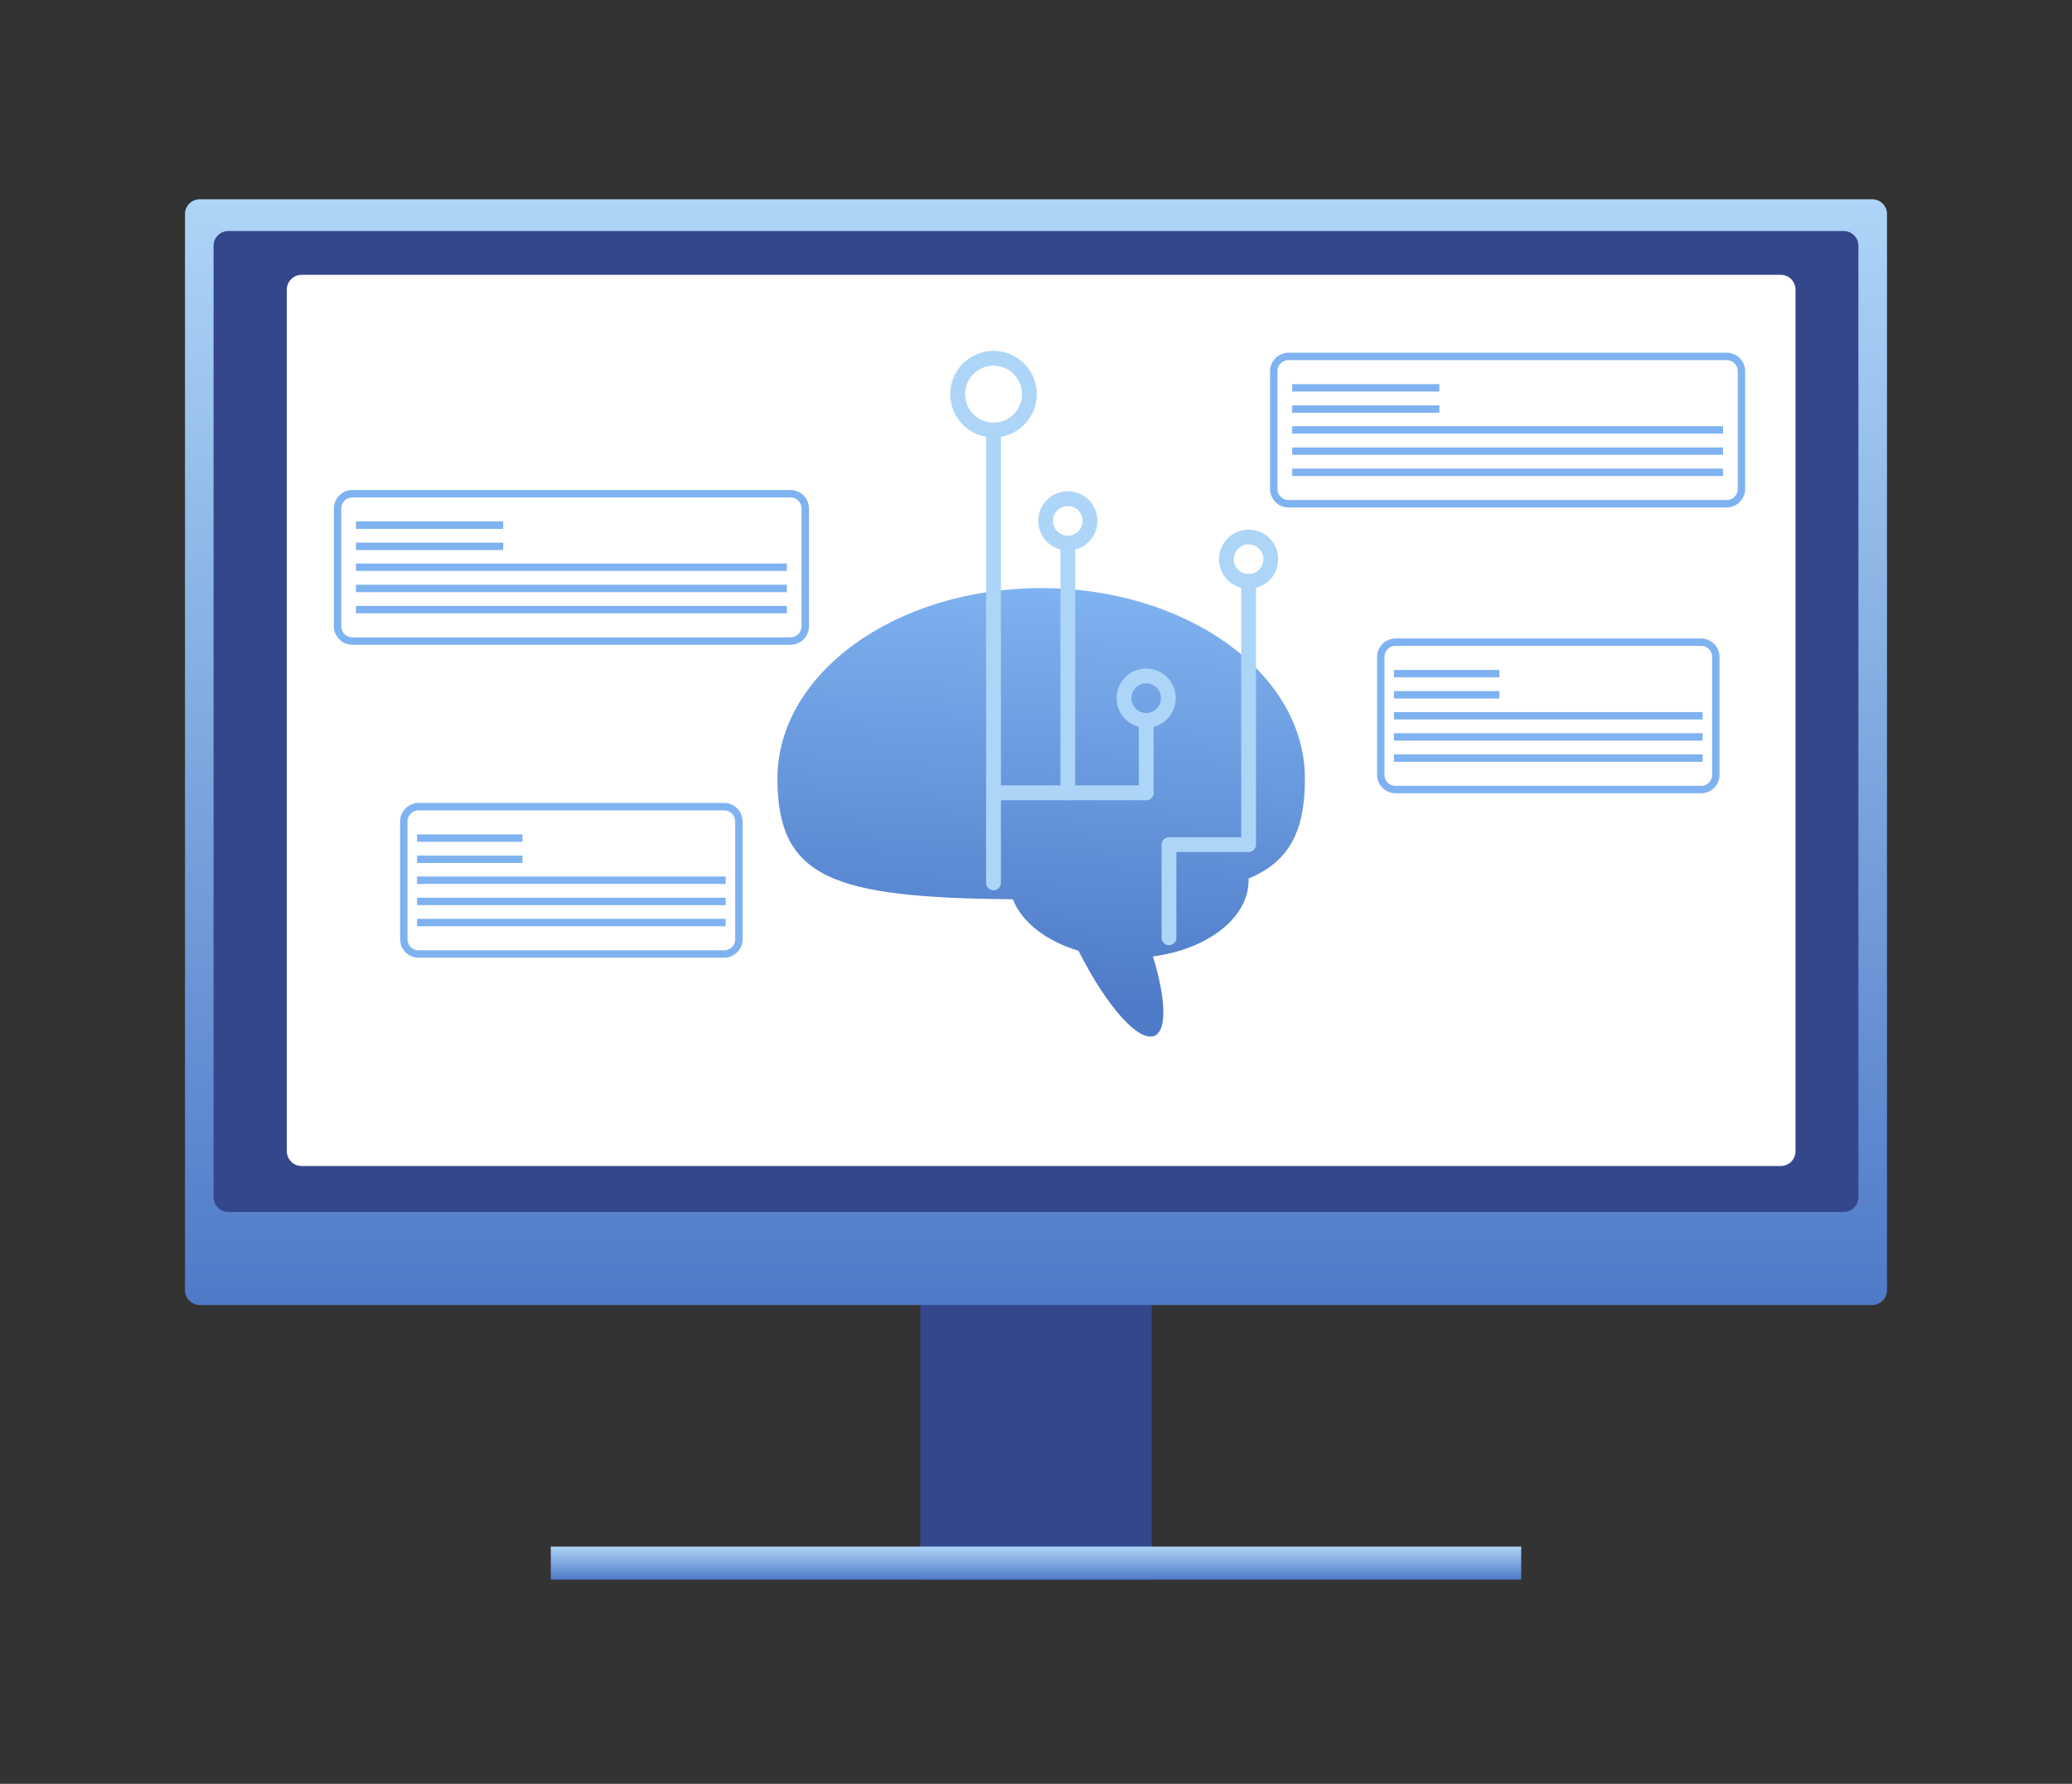 <?xml version="1.0" encoding="UTF-8"?>
<svg width="280" height="241" viewBox="0 0 280 241" fill="none" xmlns="http://www.w3.org/2000/svg">
<rect x="0" y="0" width="280" height="241" fill="#333333" stroke="none"/>
<g clip-path="url(#clip0_371_3001)">
<path d="M155.639 172.031H124.369V213.421H155.639V172.031Z" fill="#35478C"/>
<path d="M205.57 208.951H74.43V213.411H205.57V208.951Z" fill="url(#paint0_linear_371_3001)"/>
<path d="M253 26.921H27C25.895 26.921 25 27.816 25 28.921V174.311C25 175.415 25.895 176.311 27 176.311H253C254.105 176.311 255 175.415 255 174.311V28.921C255 27.816 254.105 26.921 253 26.921Z" fill="url(#paint1_linear_371_3001)"/>
<path d="M249.139 31.211H30.859C29.755 31.211 28.859 32.106 28.859 33.211V161.741C28.859 162.845 29.755 163.741 30.859 163.741H249.139C250.244 163.741 251.139 162.845 251.139 161.741V33.211C251.139 32.106 250.244 31.211 249.139 31.211Z" fill="#35478C"/>
<path d="M240.64 37.131H40.76C39.655 37.131 38.76 38.026 38.76 39.131V155.531C38.76 156.635 39.655 157.531 40.76 157.531H240.64C241.744 157.531 242.64 156.635 242.64 155.531V39.131C242.64 38.026 241.744 37.131 240.64 37.131Z" fill="white"/>
<path fill-rule="evenodd" clip-rule="evenodd" d="M176.341 105.201C176.341 112.318 174.237 116.396 168.726 118.694C168.729 118.776 168.731 118.859 168.731 118.941C168.731 124.015 163.178 128.247 155.8 129.22C157.534 134.824 157.739 139.156 156.043 139.929C153.905 140.903 149.486 135.89 145.748 128.457C141.377 127.138 138.066 124.589 136.873 121.495C112.675 121.281 105.061 118.741 105.061 105.201C105.061 90.971 121.06 79.451 140.7 79.451C160.34 79.451 176.341 90.931 176.341 105.201Z" fill="url(#paint2_linear_371_3001)"/>
<path d="M134.26 58.111V119.281" stroke="#ADD5F7" stroke-width="2" stroke-miterlimit="10" stroke-linecap="round"/>
<path d="M144.301 73.371V107.111" stroke="#ADD5F7" stroke-width="2" stroke-miterlimit="10" stroke-linecap="round"/>
<path d="M154.891 98.141V107.111" stroke="#ADD5F7" stroke-width="2" stroke-miterlimit="10" stroke-linecap="round"/>
<path d="M154.89 107.111H135.07" stroke="#ADD5F7" stroke-width="2" stroke-miterlimit="10" stroke-linecap="round"/>
<path d="M157.971 126.701V114.111H168.731V78.551" stroke="#ADD5F7" stroke-width="2" stroke-linecap="round" stroke-linejoin="round"/>
<path d="M134.26 58.101C136.939 58.101 139.11 55.929 139.11 53.251C139.11 50.572 136.939 48.401 134.26 48.401C131.582 48.401 129.41 50.572 129.41 53.251C129.41 55.929 131.582 58.101 134.26 58.101Z" stroke="#ADD5F7" stroke-width="2" stroke-miterlimit="10" stroke-linecap="round"/>
<path d="M144.301 73.371C145.958 73.371 147.301 72.028 147.301 70.371C147.301 68.714 145.958 67.371 144.301 67.371C142.644 67.371 141.301 68.714 141.301 70.371C141.301 72.028 142.644 73.371 144.301 73.371Z" stroke="#ADD5F7" stroke-width="2" stroke-miterlimit="10" stroke-linecap="round"/>
<path d="M168.73 78.551C170.387 78.551 171.73 77.208 171.73 75.551C171.73 73.894 170.387 72.551 168.73 72.551C167.074 72.551 165.73 73.894 165.73 75.551C165.73 77.208 167.074 78.551 168.73 78.551Z" stroke="#ADD5F7" stroke-width="2" stroke-miterlimit="10" stroke-linecap="round"/>
<path d="M154.891 97.321C156.547 97.321 157.891 95.978 157.891 94.321C157.891 92.664 156.547 91.321 154.891 91.321C153.234 91.321 151.891 92.664 151.891 94.321C151.891 95.978 153.234 97.321 154.891 97.321Z" stroke="#ADD5F7" stroke-width="2" stroke-miterlimit="10" stroke-linecap="round"/>
<path d="M233.331 48.151H174.131C173.026 48.151 172.131 49.046 172.131 50.151V66.061C172.131 67.165 173.026 68.061 174.131 68.061H233.331C234.435 68.061 235.331 67.165 235.331 66.061V50.151C235.331 49.046 234.435 48.151 233.331 48.151Z" stroke="#7FB2F0" stroke-miterlimit="10"/>
<path d="M174.619 55.261H194.509" stroke="#7FB2F0" stroke-miterlimit="10"/>
<path d="M174.619 52.401H194.509" stroke="#7FB2F0" stroke-miterlimit="10"/>
<path d="M174.619 58.081H232.839" stroke="#7FB2F0" stroke-miterlimit="10"/>
<path d="M174.619 60.951H232.839" stroke="#7FB2F0" stroke-miterlimit="10"/>
<path d="M174.619 63.811H232.839" stroke="#7FB2F0" stroke-miterlimit="10"/>
<path d="M229.87 86.761H188.59C187.485 86.761 186.59 87.656 186.59 88.761V104.671C186.59 105.775 187.485 106.671 188.59 106.671H229.87C230.974 106.671 231.87 105.775 231.87 104.671V88.761C231.87 87.656 230.974 86.761 229.87 86.761Z" stroke="#7FB2F0" stroke-miterlimit="10"/>
<path d="M188.369 93.871H202.629" stroke="#7FB2F0" stroke-miterlimit="10"/>
<path d="M188.369 91.011H202.629" stroke="#7FB2F0" stroke-miterlimit="10"/>
<path d="M188.369 96.701H230.089" stroke="#7FB2F0" stroke-miterlimit="10"/>
<path d="M188.369 99.561H230.089" stroke="#7FB2F0" stroke-miterlimit="10"/>
<path d="M188.369 102.421H230.089" stroke="#7FB2F0" stroke-miterlimit="10"/>
<path d="M97.85 108.981H56.57C55.466 108.981 54.57 109.876 54.57 110.981V126.891C54.57 127.995 55.466 128.891 56.57 128.891H97.85C98.955 128.891 99.85 127.995 99.85 126.891V110.981C99.85 109.876 98.955 108.981 97.85 108.981Z" stroke="#7FB2F0" stroke-miterlimit="10"/>
<path d="M56.359 116.091H70.609" stroke="#7FB2F0" stroke-miterlimit="10"/>
<path d="M56.359 113.231H70.609" stroke="#7FB2F0" stroke-miterlimit="10"/>
<path d="M56.359 118.921H98.069" stroke="#7FB2F0" stroke-miterlimit="10"/>
<path d="M56.359 121.781H98.069" stroke="#7FB2F0" stroke-miterlimit="10"/>
<path d="M56.359 124.641H98.069" stroke="#7FB2F0" stroke-miterlimit="10"/>
<path d="M106.819 66.701H47.619C46.515 66.701 45.619 67.596 45.619 68.701V84.611C45.619 85.716 46.515 86.611 47.619 86.611H106.819C107.924 86.611 108.819 85.716 108.819 84.611V68.701C108.819 67.596 107.924 66.701 106.819 66.701Z" stroke="#7FB2F0" stroke-miterlimit="10"/>
<path d="M48.1 73.811H68" stroke="#7FB2F0" stroke-miterlimit="10"/>
<path d="M48.1 70.951H68" stroke="#7FB2F0" stroke-miterlimit="10"/>
<path d="M48.1 76.631H106.33" stroke="#7FB2F0" stroke-miterlimit="10"/>
<path d="M48.1 79.501H106.33" stroke="#7FB2F0" stroke-miterlimit="10"/>
<path d="M48.1 82.361H106.33" stroke="#7FB2F0" stroke-miterlimit="10"/>
</g>
<defs>
<linearGradient id="paint0_linear_371_3001" x1="140" y1="208.951" x2="140" y2="213.411" gradientUnits="userSpaceOnUse">
<stop stop-color="#ADD5F7"/>
<stop offset="1" stop-color="#4F7AC8"/>
</linearGradient>
<linearGradient id="paint1_linear_371_3001" x1="140" y1="26.921" x2="140" y2="176.311" gradientUnits="userSpaceOnUse">
<stop stop-color="#ADD5F7"/>
<stop offset="1" stop-color="#4F7AC8"/>
</linearGradient>
<linearGradient id="paint2_linear_371_3001" x1="140.701" y1="79.451" x2="136.861" y2="135.291" gradientUnits="userSpaceOnUse">
<stop stop-color="#7FB2F0"/>
<stop offset="1" stop-color="#4E7AC7"/>
</linearGradient>
<clipPath id="clip0_371_3001">
<rect width="230" height="186.5" fill="white" transform="translate(25 26.921)"/>
</clipPath>
</defs>
</svg>
